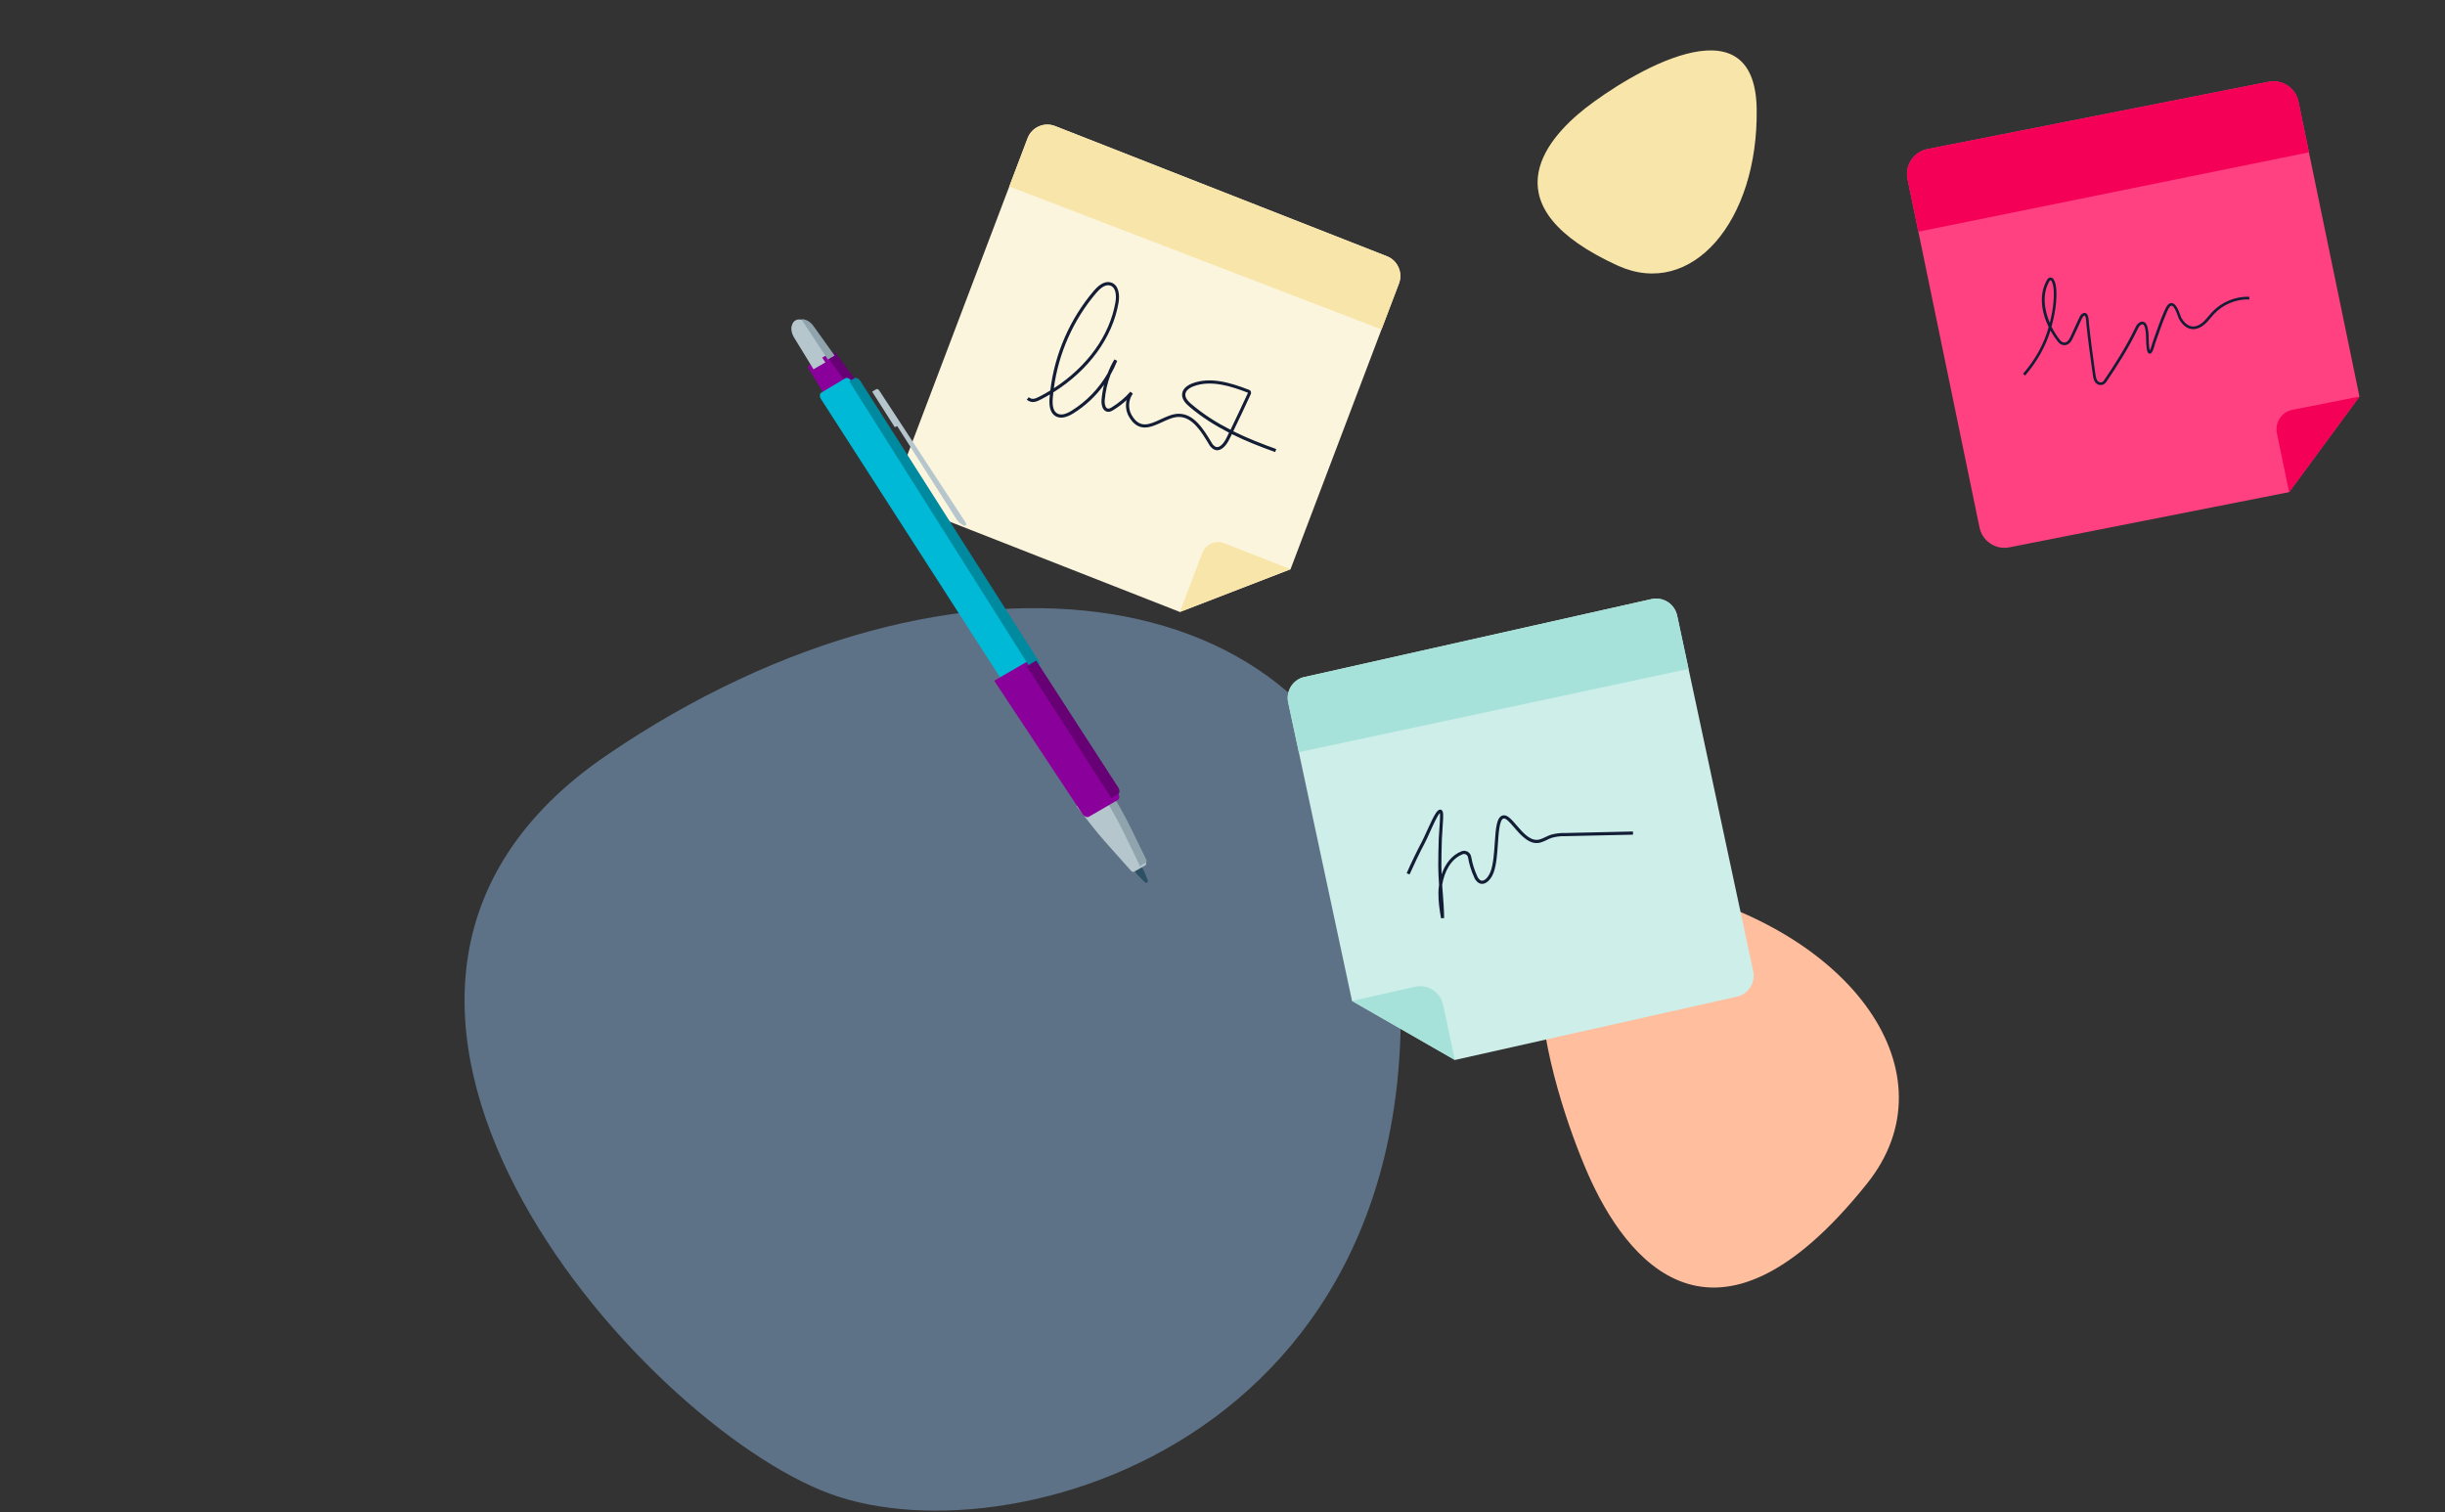 <svg width="291" height="180" viewBox="0 0 291 180" fill="none" xmlns="http://www.w3.org/2000/svg">
<rect x="0" y="0" width="291" height="180" fill="#333333" stroke="none"/>
<path d="M165.467 105.198C175.636 169.599 121.534 186.102 98.852 177.81C76.131 169.519 30.529 118.28 72.238 89.863C113.947 61.446 159.628 68.449 165.467 105.198Z" fill="#96C4F3" fill-opacity="0.435"/>
<path d="M222.202 140.878C203.918 163.739 193.424 149.755 189.025 139.778C184.625 129.801 175.261 100.419 197.904 105.565C220.547 110.671 232.656 127.837 222.202 140.878Z" fill="#FFBE9E"/>
<path d="M192.578 31.629C177.283 24.666 183.706 16.797 188.684 12.883C193.702 8.969 208.876 -0.466 209.077 12.965C209.278 26.355 201.329 35.584 192.578 31.629Z" fill="#F8E5A9"/>
<path d="M155.249 80.579L196.557 71.304C197.93 70.996 199.296 71.863 199.605 73.241C199.608 73.248 199.61 73.255 199.612 73.263L208.665 115.591C208.957 116.962 208.096 118.313 206.734 118.619L173.156 126.156L160.918 119.129L153.32 83.603C153.028 82.231 153.889 80.88 155.252 80.575L155.249 80.579Z" fill="#CDEEE9"/>
<path d="M155.249 80.579L196.557 71.304C197.931 70.996 199.296 71.863 199.606 73.241C199.608 73.248 199.61 73.255 199.612 73.263L200.97 79.611L154.584 89.523L153.316 83.6C153.024 82.229 153.885 80.878 155.247 80.572L155.249 80.579Z" fill="#A6E2D9"/>
<path d="M173.153 126.156L160.915 119.129L168.423 117.442C169.92 117.108 171.406 118.05 171.741 119.551C171.744 119.559 171.747 119.57 171.749 119.577L173.155 126.152L173.153 126.156Z" fill="#A6E2D9"/>
<path d="M171.889 109.262L171.512 109.296C171.349 108.39 171.182 107.314 171.199 106.218C171.204 105.923 171.228 105.622 171.275 105.319C171.221 104.553 171.177 103.778 171.177 103.008C171.18 102.048 171.198 101.023 171.238 99.781C171.243 99.668 171.261 99.425 171.282 99.117C171.331 98.428 171.436 96.996 171.371 96.77C171.092 97.021 170.517 98.298 170.165 99.083C169.952 99.556 169.751 100.001 169.589 100.304C168.941 101.535 168.328 102.804 167.764 104.077L167.418 103.924C167.984 102.646 168.598 101.369 169.251 100.129C169.404 99.836 169.603 99.395 169.817 98.926C170.699 96.977 171.053 96.331 171.425 96.357C171.525 96.362 171.658 96.421 171.729 96.657C171.8 96.894 171.761 97.719 171.655 99.147C171.635 99.447 171.616 99.686 171.613 99.794C171.572 101.032 171.553 102.053 171.553 103.009C171.552 103.359 171.563 103.708 171.577 104.057C172 102.838 172.785 101.76 173.969 101.31C174.2 101.224 174.456 101.246 174.675 101.37C174.904 101.499 175.06 101.725 175.103 101.986C175.236 102.767 175.47 103.529 175.803 104.249C175.882 104.471 176.017 104.644 176.196 104.765C176.305 104.827 176.434 104.835 176.572 104.782C176.938 104.643 177.265 104.131 177.416 103.713C177.735 102.819 177.824 101.507 177.902 100.349C178.019 98.632 178.111 97.275 178.828 97.058C179.357 96.898 179.858 97.484 180.497 98.223C181.294 99.147 182.197 100.199 183.244 99.909C183.477 99.843 183.705 99.734 183.944 99.622C184.145 99.526 184.348 99.428 184.567 99.354C185.125 99.197 185.692 99.125 186.263 99.142L194.352 98.962L194.36 99.34L186.258 99.52C185.716 99.506 185.186 99.571 184.677 99.718C184.491 99.782 184.304 99.87 184.107 99.966C183.866 100.082 183.613 100.199 183.343 100.276C182.067 100.631 181.036 99.432 180.209 98.473C179.727 97.913 179.228 97.334 178.938 97.422C178.471 97.563 178.369 99.058 178.282 100.377C178.197 101.616 178.111 102.9 177.771 103.843C177.603 104.319 177.218 104.943 176.704 105.138C176.463 105.231 176.216 105.211 175.993 105.088C175.733 104.909 175.547 104.672 175.447 104.393C175.11 103.658 174.862 102.864 174.723 102.05C174.698 101.902 174.608 101.775 174.478 101.699C174.358 101.628 174.224 101.617 174.097 101.668C172.672 102.21 171.884 103.778 171.646 105.329C171.666 105.633 171.689 105.931 171.712 106.229C171.788 107.226 171.869 108.252 171.877 109.261L171.889 109.262Z" fill="#131D35"/>
<path d="M165.065 30.495L125.571 14.999C124.276 14.49 122.813 15.135 122.308 16.431C122.307 16.439 122.306 16.446 122.3 16.457L106.916 57.002C106.427 58.298 107.063 59.747 108.348 60.251L140.433 72.837L153.595 67.752L166.497 33.744C166.987 32.448 166.346 31.002 165.065 30.499L165.065 30.495Z" fill="#FCF5DD"/>
<path d="M165.065 30.496L125.571 15C124.276 14.491 122.813 15.135 122.308 16.432C122.307 16.439 122.305 16.447 122.3 16.457L120.125 22.19L164.429 39.211L166.506 33.738C166.996 32.443 166.354 30.996 165.07 30.493L165.065 30.496Z" fill="#F8E5A9"/>
<path d="M140.433 72.833L153.599 67.749L145.708 64.654C144.675 64.247 143.51 64.762 143.104 65.795C143.102 65.802 143.101 65.81 143.096 65.813L140.433 72.833Z" fill="#F8E5A9"/>
<path d="M144.713 53.565C144.642 53.552 144.569 53.531 144.494 53.498C144.209 53.333 143.993 53.104 143.857 52.824C142.987 51.386 141.911 49.604 140.272 49.622C139.64 49.629 138.962 49.944 138.301 50.25C136.976 50.862 135.47 51.557 134.341 49.545C134.02 48.969 133.934 48.27 134.08 47.621C133.598 48.065 133.075 48.458 132.511 48.802C132.333 48.912 132.124 49.024 131.883 49.014C131.689 49.005 131.52 48.92 131.389 48.772C131.132 48.478 131.071 47.972 131.102 47.6C131.152 46.991 131.253 46.385 131.401 45.79C130.415 47.152 129.164 48.319 127.734 49.205C126.878 49.734 126.172 49.847 125.637 49.536C125.067 49.203 124.831 48.503 124.916 47.395C124.928 47.247 124.941 47.095 124.957 46.947C124.624 47.144 124.281 47.336 123.928 47.517C123.4 47.791 122.851 48.075 122.204 47.577L122.437 47.277C122.851 47.596 123.155 47.49 123.755 47.181C124.185 46.959 124.602 46.723 125.006 46.474C125.522 42.118 127.35 37.931 130.198 34.597C130.93 33.74 131.653 33.406 132.287 33.639C133.153 33.954 133.288 35.079 133.128 36.026C132.422 40.181 129.562 44.08 125.365 46.698C125.339 46.94 125.314 47.179 125.296 47.423C125.224 48.374 125.398 48.955 125.828 49.208C126.231 49.445 126.806 49.334 127.536 48.883C129.308 47.786 130.795 46.238 131.833 44.43C132.055 43.857 132.322 43.304 132.631 42.779L132.97 42.945C132.745 43.514 132.479 44.063 132.176 44.594C131.804 45.568 131.568 46.593 131.481 47.631C131.455 47.935 131.506 48.327 131.674 48.52C131.738 48.593 131.812 48.63 131.903 48.636C132.037 48.641 132.178 48.563 132.313 48.48C133.142 47.973 133.892 47.347 134.535 46.616L134.83 46.856C134.303 47.562 134.236 48.592 134.667 49.362C135.625 51.072 136.791 50.531 138.138 49.907C138.832 49.587 139.552 49.253 140.261 49.245C142.113 49.221 143.25 51.106 144.167 52.623L144.191 52.662C144.294 52.874 144.454 53.047 144.659 53.166C145.296 53.449 145.886 52.296 145.953 52.161C146.064 51.939 146.17 51.719 146.28 51.496C144.638 50.656 143.037 49.658 141.56 48.404C141.147 48.054 140.605 47.51 140.698 46.84C140.791 46.147 141.493 45.786 141.899 45.63C144.018 44.824 146.381 45.516 148.618 46.381C148.683 46.404 148.791 46.447 148.855 46.556C148.955 46.725 148.872 46.902 148.835 46.977C148.189 48.37 147.502 49.842 146.781 51.326C148.47 52.163 150.205 52.835 151.897 53.445L151.769 53.803C150.062 53.191 148.317 52.513 146.614 51.67C146.508 51.889 146.397 52.112 146.288 52.331C145.937 53.039 145.354 53.695 144.699 53.574L144.713 53.565ZM145.41 45.792C144.249 45.577 143.106 45.575 142.042 45.98C141.777 46.082 141.15 46.371 141.082 46.888C141.015 47.373 141.467 47.82 141.814 48.111C143.265 49.341 144.834 50.326 146.456 51.15C147.172 49.669 147.858 48.205 148.504 46.811C148.524 46.769 148.531 46.747 148.534 46.736C148.528 46.742 148.503 46.734 148.493 46.728C147.476 46.336 146.438 45.978 145.41 45.788L145.41 45.792ZM132.036 33.96C131.478 33.856 130.893 34.374 130.491 34.844C127.757 38.041 125.982 42.041 125.427 46.212C129.391 43.651 132.084 39.925 132.759 35.962C132.895 35.164 132.809 34.23 132.164 33.995C132.121 33.979 132.08 33.968 132.036 33.96Z" fill="#131D35"/>
<path d="M133.978 102.043L135.295 104.021C135.313 104.047 135.33 104.074 135.356 104.095L136.207 104.957C136.448 105.203 136.727 105.04 136.598 104.73L136.146 103.636C136.133 103.606 136.119 103.578 136.101 103.552L134.783 101.574L133.978 102.043Z" fill="#2D5064"/>
<path d="M129.926 94.919L128.128 95.947L129.913 98.237C130.437 98.908 130.981 99.562 131.548 100.198L134.604 103.632C134.719 103.761 134.876 103.811 134.977 103.753L136.322 102.984C136.426 102.925 136.444 102.774 136.369 102.623L134.364 98.588C133.993 97.84 133.594 97.103 133.17 96.374L131.721 93.892L129.923 94.921L129.926 94.919Z" fill="#B6C6CD"/>
<path d="M131.161 94.395L132.533 96.791C132.935 97.494 133.312 98.206 133.664 98.927L135.563 102.823C135.634 102.969 135.615 103.116 135.519 103.171L136.385 102.666C136.483 102.609 136.501 102.464 136.429 102.318L134.53 98.423C134.179 97.701 133.801 96.989 133.4 96.286L132.027 93.89L131.161 94.395Z" fill="#90A4AE"/>
<path d="M99.333 42.6L96.981 43.943L94.558 40.045C94.082 39.282 94.129 38.441 94.67 38.133C95.211 37.824 96.051 38.152 96.591 38.885L99.336 42.599L99.333 42.6Z" fill="#B6C6CD"/>
<path d="M102.087 45.871L98.641 47.819L96.238 43.881C96.134 43.711 96.145 43.528 96.265 43.46L98.831 42.009C98.95 41.941 99.136 42.013 99.258 42.173L102.087 45.871Z" fill="#8A009B"/>
<path d="M99.534 42.139C99.424 41.992 99.257 41.925 99.148 41.988L98.421 42.408L101.124 46.104L102.088 45.547L99.535 42.133L99.534 42.139Z" fill="#680075"/>
<path d="M101.344 45.349C101.146 45.043 100.812 44.898 100.601 45.024L97.751 46.728C97.54 46.854 97.528 47.205 97.726 47.511L119.932 82.035L123.812 79.717L101.344 45.349Z" fill="#00B9D6"/>
<path d="M118.332 81.019L128.813 96.858C129.027 97.178 129.382 97.333 129.609 97.201L133.042 95.207C133.269 95.075 133.28 94.708 133.063 94.389L122.459 78.621L118.332 81.019Z" fill="#8A009B"/>
<path d="M103.801 46.617L104.287 46.322C104.389 46.26 104.547 46.328 104.645 46.477L114.912 62.164C115.086 62.432 114.926 62.688 114.68 62.534L114.387 62.349C114.178 62.217 113.988 62.024 113.842 61.795L106.788 50.72L106.489 50.837L103.804 46.621L103.801 46.617Z" fill="#B6C6CD"/>
<path d="M123.812 78.971L102.394 45.336C102.205 45.037 101.887 44.896 101.686 45.019L101.083 45.389L122.719 79.642L123.812 78.971Z" fill="#008AA0"/>
<path d="M123.322 78.62L122.198 79.299L132.269 94.994L133.074 94.508C133.283 94.382 133.293 94.03 133.093 93.725L123.322 78.62Z" fill="#680075"/>
<path d="M94.616 38.317C94.099 38.617 94.051 39.427 94.508 40.171L96.823 43.949L98.236 43.131L94.952 38.222C94.832 38.234 94.718 38.264 94.618 38.321" fill="#B6C6CD"/>
<path d="M96.824 38.809C96.427 38.254 95.852 37.952 95.385 38.002L98.531 42.79L99.333 42.317L96.821 38.806L96.824 38.809Z" fill="#90A4AE"/>
<path d="M270.005 9.733L229.412 17.741C227.771 18.064 226.699 19.663 227.024 21.308C227.025 21.32 227.025 21.331 227.032 21.338L235.597 62.776C235.934 64.407 237.52 65.464 239.149 65.142L272.449 58.573L280.818 47.197L273.557 12.098C273.221 10.468 271.635 9.411 270.005 9.733Z" fill="#FF4081"/>
<path d="M270.005 9.733L229.412 17.741C227.771 18.064 226.699 19.663 227.024 21.308C227.025 21.32 227.025 21.331 227.033 21.338L228.324 27.576L274.814 18.131L273.565 12.095C273.229 10.46 271.642 9.407 270.009 9.73L270.005 9.733Z" fill="#F50057"/>
<path d="M272.445 58.574L280.814 47.202L272.837 48.775C271.566 49.026 270.741 50.267 270.992 51.542C270.992 51.55 270.992 51.557 270.992 51.561L272.441 58.574L272.445 58.574Z" fill="#F50057"/>
<path d="M250.035 45.828C249.785 45.833 249.545 45.716 249.39 45.518C249.177 45.244 249.128 44.888 249.089 44.604L249.046 44.305C248.788 42.442 248.519 40.518 248.321 38.612C248.32 38.574 248.316 38.521 248.311 38.452C248.276 37.77 248.189 37.593 248.12 37.564C248.105 37.556 248.056 37.565 247.966 37.635C247.877 37.709 247.819 37.831 247.764 37.95L246.763 40.121C246.657 40.347 246.541 40.607 246.34 40.804C246.143 41.002 245.902 41.101 245.656 41.083C245.387 41.069 245.131 40.925 244.937 40.678C244.608 40.267 244.308 39.816 244.042 39.339C243.467 41.236 242.426 43.082 241.017 44.698L240.779 44.49C242.239 42.816 243.295 40.894 243.83 38.929C242.934 37.096 242.637 34.949 243.677 33.244C243.758 33.114 243.901 33.046 244.048 33.036C244.2 33.033 244.337 33.111 244.415 33.238C244.809 33.869 244.784 34.982 244.721 35.879C244.642 36.974 244.386 38.057 244.166 38.885C244.457 39.464 244.804 40.008 245.18 40.48C245.319 40.652 245.491 40.755 245.669 40.764C245.825 40.772 245.979 40.709 246.109 40.577C246.269 40.418 246.37 40.196 246.469 39.986L247.47 37.815C247.532 37.677 247.612 37.505 247.761 37.384C247.937 37.244 248.099 37.207 248.244 37.269C248.545 37.404 248.592 37.919 248.621 38.435C248.622 38.496 248.623 38.545 248.631 38.576C248.828 40.474 249.094 42.398 249.355 44.258L249.399 44.557C249.434 44.818 249.477 45.114 249.636 45.319C249.733 45.443 249.897 45.516 250.033 45.51C250.177 45.507 250.308 45.432 250.389 45.313C251.602 43.526 252.997 41.385 254.12 39.045C254.226 38.827 254.343 38.581 254.571 38.429C254.795 38.273 255.003 38.239 255.186 38.327C255.568 38.51 255.667 39.161 255.711 39.707C255.73 39.927 255.734 40.143 255.734 40.363C255.739 40.656 255.745 40.959 255.784 41.251L255.793 41.327C255.816 41.539 255.841 41.656 255.861 41.72C255.931 41.605 256.028 41.338 256.146 40.925C256.171 40.841 256.188 40.773 256.203 40.738L256.419 40.119C256.814 38.992 257.098 38.174 257.639 36.911C257.89 36.33 258.161 36.048 258.457 36.065C258.949 36.083 259.266 36.855 259.521 37.58C259.557 37.685 259.585 37.764 259.605 37.798C259.801 38.148 260.224 38.748 260.847 38.846C261.268 38.911 261.757 38.731 262.193 38.347C262.439 38.13 262.646 37.883 262.868 37.621C262.998 37.463 263.131 37.309 263.269 37.158C264.397 35.949 266.061 35.258 267.713 35.319L267.704 35.638C266.139 35.579 264.569 36.234 263.504 37.378C263.37 37.525 263.24 37.675 263.114 37.825C262.896 38.087 262.67 38.357 262.405 38.586C262.107 38.846 261.505 39.271 260.803 39.158C260.086 39.046 259.609 38.44 259.335 37.951C259.316 37.914 259.276 37.816 259.232 37.684C259.12 37.363 258.777 36.39 258.459 36.38C258.387 36.374 258.199 36.438 257.945 37.035C257.407 38.286 257.137 39.058 256.731 40.224L256.515 40.843C256.504 40.877 256.487 40.938 256.465 41.014C256.252 41.766 256.107 42.118 255.837 42.085C255.561 42.052 255.519 41.636 255.491 41.359L255.482 41.294C255.439 40.984 255.433 40.669 255.428 40.365C255.424 40.153 255.42 39.94 255.405 39.728C255.34 38.909 255.181 38.669 255.059 38.61C254.986 38.574 254.888 38.602 254.761 38.688C254.604 38.793 254.509 38.992 254.418 39.18C253.284 41.54 251.881 43.695 250.661 45.491C250.521 45.694 250.3 45.816 250.054 45.824C250.054 45.824 250.046 45.825 250.043 45.825L250.035 45.828ZM244.054 33.355C244.012 33.356 243.975 33.375 243.953 33.41C243.049 34.885 243.257 36.775 243.965 38.429C244.163 37.651 244.347 36.771 244.41 35.858C244.446 35.36 244.54 34.033 244.15 33.406C244.118 33.358 244.081 33.358 244.05 33.355L244.054 33.355Z" fill="#131D35"/>
</svg>
